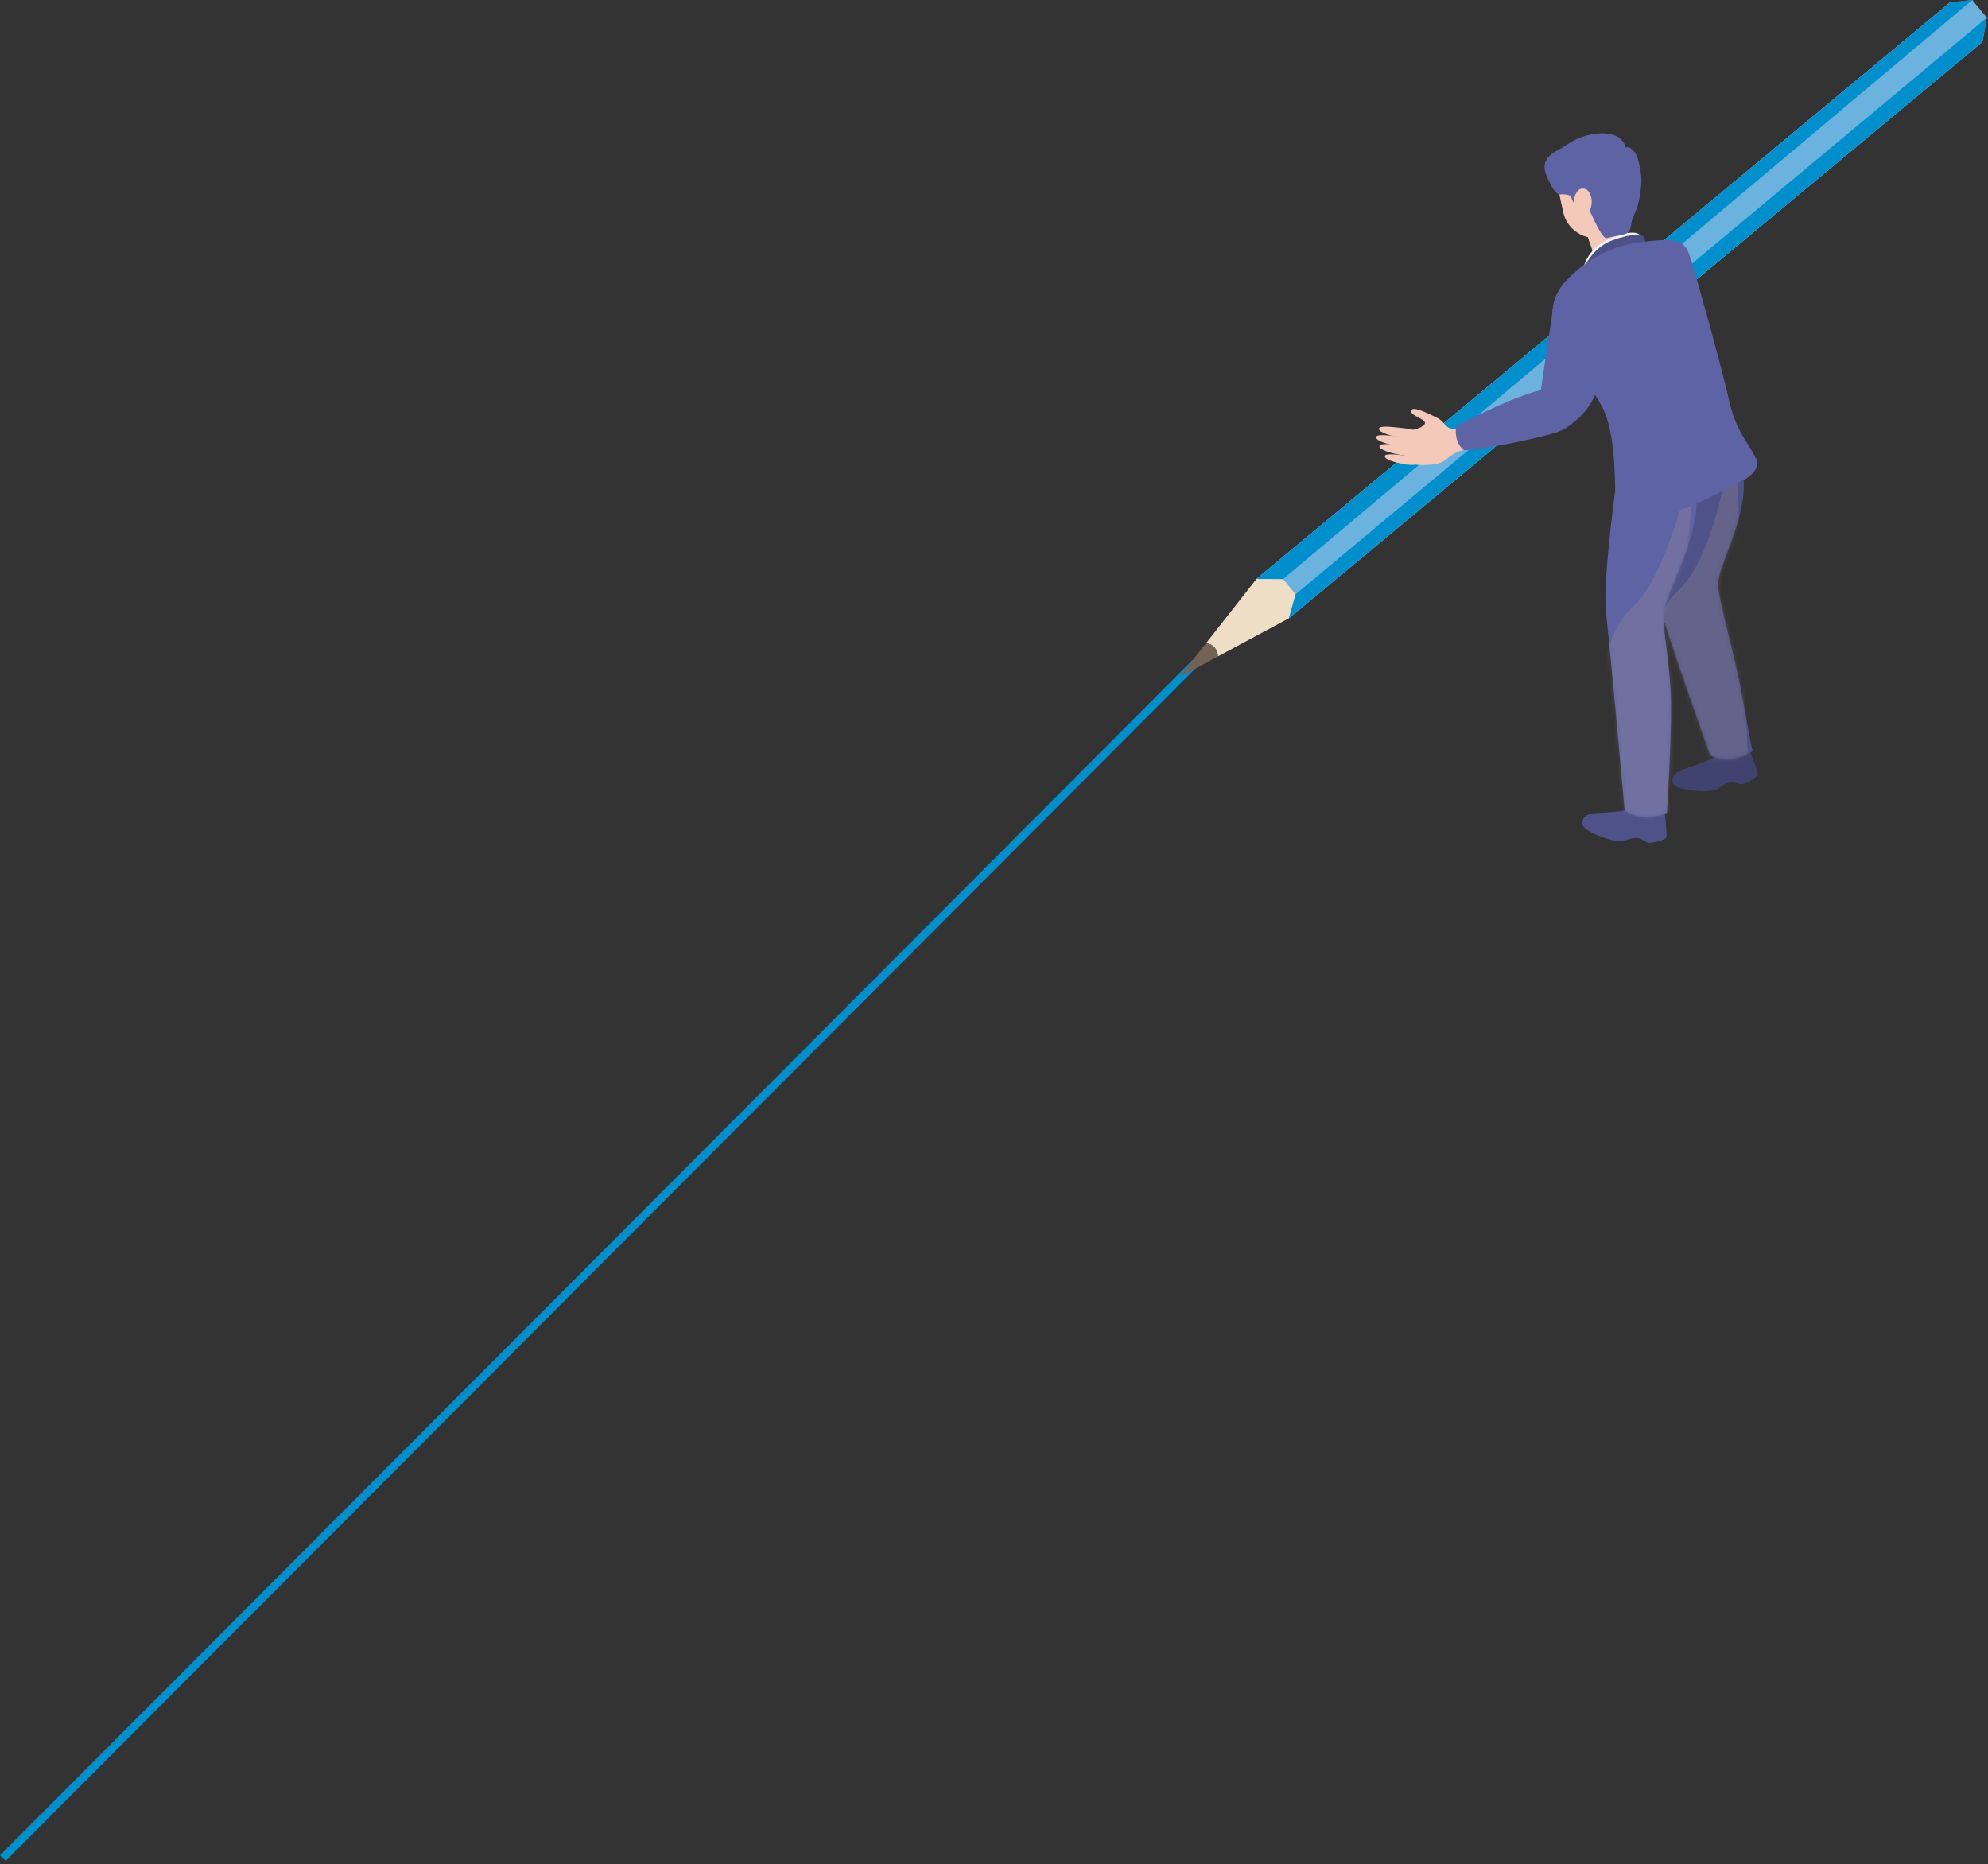 <svg width="497" height="466" viewBox="0 0 497 466" fill="none" xmlns="http://www.w3.org/2000/svg">
<rect x="0" y="0" width="497" height="466" fill="#333333" stroke="none"/>
<g clip-path="url(#clip0_1_29)">
<path d="M298.87 165.68L0.71 464.51" stroke="#008FCD" stroke-width="2" stroke-miterlimit="10"/>
<path d="M414 75.22C414 75.22 414.11 75.62 413.12 76.51C412.13 77.41 410.6 76.81 409.15 77.6C407.7 78.39 403.49 80.34 404.05 81.42C404.62 82.49 406.85 80.53 408.09 80.54C409.32 80.54 408.74 81.86 408.07 82.84C407.4 83.82 409.03 86.47 411.68 87.59C414.32 88.71 415.31 88.22 416.68 86.16C418.04 84.09 418.5 83.01 418.29 81.1C418.09 79.19 419.14 76.58 419.14 76.58L414 75.21V75.22Z" fill="#F4C9BA"/>
<path d="M408.35 82.72C408.35 82.72 406.52 84.46 405.11 86.2C403.7 87.94 402.46 89.3 402.87 89.81C403.28 90.32 403.72 90.14 404.69 89.26C405.66 88.38 409.52 84.46 409.52 84.46L408.36 82.72H408.35Z" fill="#F4C9BA"/>
<path d="M409.29 85.29C409.29 85.29 407.63 87.19 406.39 89.06C405.14 90.93 404.04 92.39 404.5 92.87C404.96 93.35 405.37 93.12 406.26 92.15C407.14 91.18 410.62 86.92 410.62 86.92L409.3 85.3L409.29 85.29Z" fill="#F4C9BA"/>
<path d="M411.28 86.53C411.28 86.53 409.81 88.58 408.75 90.56C407.69 92.54 406.73 94.1 407.23 94.53C407.73 94.96 408.12 94.7 408.91 93.65C409.69 92.6 412.75 88.02 412.75 88.02L411.28 86.53Z" fill="#F4C9BA"/>
<path d="M414.66 84.99C414.66 84.99 413.52 87.24 412.76 89.35C412.01 91.47 411.3 93.15 411.85 93.5C412.41 93.85 412.76 93.53 413.38 92.38C414 91.23 416.33 86.24 416.33 86.24L414.65 84.99H414.66Z" fill="#F4C9BA"/>
<path d="M301.54 160.76C302.45 160.93 303.2 161.33 303.72 161.96C304.2 162.54 304.44 163.28 304.47 164.11L322.22 154.57L495.61 10.47L487.49 0.64L314.11 144.74L301.54 160.77V160.76Z" fill="#EFDEC6"/>
<path d="M301.54 160.76L294.86 169.28L304.48 164.11C304.44 163.28 304.21 162.54 303.73 161.96C303.21 161.33 302.45 160.93 301.55 160.76H301.54Z" fill="#736357"/>
<path d="M322.23 154.57L323.91 148.56L320.78 144.76L314.11 144.73L487.49 0.63L493.06 0L496.71 4.42L495.61 10.47L322.23 154.57Z" fill="#6BB2DE"/>
<path d="M314.11 144.73L320.78 144.76L493.06 0L487.49 0.63L314.11 144.73Z" fill="#008FCD"/>
<path d="M323.91 148.56L322.23 154.57L495.61 10.47L496.71 4.42L323.91 148.56Z" fill="#008FCD"/>
<path d="M364.36 107.04C364.36 107.04 364.1 107.39 362.71 107.11C361.32 106.83 360.87 105.16 359.27 104.44C357.68 103.71 353.37 101.38 352.82 102.54C352.27 103.7 355.34 104.35 356.12 105.4C356.9 106.45 353.93 107.45 352.67 107.51C351.42 107.57 351.69 109.95 352.41 112.9C353.13 115.85 352.59 116.45 356.78 116.23C359.39 116.09 360.59 115.78 362.08 114.4C363.57 113.02 366.45 112.27 366.45 112.27L364.36 107.05V107.04Z" fill="#F4C9BA"/>
<path d="M349.38 111.51C349.38 111.51 353.08 112.2 353.66 111.1C354.23 110 352.05 109.32 350.45 109.19C348.85 109.06 344.08 108.29 344.03 109.28C343.98 110.27 347.2 111.13 349.39 111.5L349.38 111.51Z" fill="#F4C9BA"/>
<path d="M350.09 109.39C350.09 109.39 353.79 110.08 354.37 108.98C354.94 107.88 352.76 107.2 351.16 107.07C349.57 106.94 344.79 106.17 344.74 107.16C344.69 108.15 347.91 109.01 350.1 109.38L350.09 109.39Z" fill="#F4C9BA"/>
<path d="M350.2 113.75C350.2 113.75 353.9 114.44 354.48 113.34C355.06 112.24 352.87 111.56 351.27 111.43C349.68 111.3 344.9 110.53 344.85 111.52C344.8 112.51 348.02 113.37 350.21 113.74L350.2 113.75Z" fill="#F4C9BA"/>
<path d="M351 116.03C351 116.03 354.32 116.65 354.83 115.66C355.34 114.68 353.38 114.07 351.95 113.95C350.52 113.83 346.24 113.14 346.19 114.03C346.14 114.92 349.03 115.69 350.99 116.02L351 116.03Z" fill="#F4C9BA"/>
<path d="M415.11 198.83C415.11 198.83 416.07 201.59 416.16 202.88C416.25 204.17 416.76 208.28 416.66 209.14C416.56 210 413.9 210.59 412.62 210.71C411.34 210.83 410.62 209.58 409.44 209.5C408.75 209.45 407.43 209.57 406.62 210.02C404.6 211.14 398.47 208.78 396.46 207.26C394.45 205.74 396.09 203.56 398.26 203.32C400.14 203.12 406.56 203.1 408.28 201.88C410 200.65 409.5 197.8 409.5 197.8L415.13 198.83H415.11Z" fill="#4E5289"/>
<path d="M396.35 57.35L399.13 65.72C399.13 65.72 402.46 66.05 405.5 65.04C407.18 64.48 408.26 62.54 408.26 62.54L405.67 54.25L396.36 57.34L396.35 57.35Z" fill="#F4C9BA"/>
<g style="mix-blend-mode:multiply">
<path d="M397.61 61.15C397.61 61.15 399.97 62.88 403.15 61.73C406.34 60.58 406.85 58.08 406.85 58.08L405.65 54.25L396.34 57.34L397.6 61.15H397.61Z" fill="#F4C9BA"/>
</g>
<path d="M395.78 67.18C395.78 67.18 396.64 62.42 401.69 60.04C406.74 57.66 409.58 57.8 410.16 59.01C410.74 60.22 410.46 63.27 410.46 63.27L395.78 67.18Z" fill="#F2F2F2"/>
<path d="M390.4 51.17C390.4 51.17 393.66 57.9 396.57 57.41L395.7 50.77L390.4 51.17Z" fill="#5D63A4"/>
<path d="M395.33 68.31C395.33 68.31 397.54 62.11 402.94 60.13C408.34 58.15 410.6 58.61 410.91 59.17C411.22 59.73 411.98 62.39 411.98 62.39L395.34 68.32L395.33 68.31Z" fill="#4C5186"/>
<path d="M435.28 183.81C435.28 183.81 436.92 186.23 437.35 187.44C437.78 188.65 439.34 192.5 439.47 193.35C439.6 194.2 437.18 195.48 435.98 195.93C434.78 196.38 433.75 195.36 432.59 195.6C431.91 195.74 430.66 196.19 430 196.84C428.35 198.45 421.81 197.78 419.47 196.84C417.13 195.9 418.15 193.36 420.17 192.57C421.93 191.88 428.12 190.19 429.46 188.56C430.8 186.93 429.57 184.31 429.57 184.31L435.28 183.83V183.81Z" fill="#404270"/>
<path d="M429.29 106.53C429.29 106.53 434.56 109.07 435.83 119.13C437.1 129.19 429.12 141.98 429.52 146.52C429.92 151.06 433.86 164.47 435.53 173.96C437.21 183.45 438.14 187.77 438.14 187.77C438.14 187.77 433.01 191.49 427.58 188.87C427.58 188.87 417.37 160.3 414.71 151.01C412.05 141.72 417.61 110.04 417.61 110.04L429.28 106.53H429.29Z" fill="#4E5289"/>
<mask id="mask0_1_29" style="mask-type:luminance" maskUnits="userSpaceOnUse" x="413" y="106" width="26" height="84">
<path d="M429.29 106.53C429.29 106.53 434.56 109.07 435.83 119.13C437.1 129.19 429.12 141.98 429.52 146.52C429.92 151.06 433.86 164.47 435.53 173.96C437.21 183.45 438.14 187.77 438.14 187.77C438.14 187.77 433.01 191.49 427.58 188.87C427.58 188.87 417.37 160.3 414.71 151.01C412.05 141.72 417.61 110.04 417.61 110.04L429.28 106.53H429.29Z" fill="white"/>
</mask>
<g mask="url(#mask0_1_29)">
<g style="mix-blend-mode:multiply" opacity="0.22">
<path d="M433.79 104.38C433.79 104.38 430.24 137.99 419.64 147.53C409.04 157.07 413.93 182 413.93 182L419.65 201.29L437.13 194.53L433.8 104.38H433.79Z" fill="#BC9F90"/>
</g>
</g>
<path d="M421.87 109.87C421.87 109.87 424.48 116.07 424.12 126.21C423.75 136.35 416.3 148.55 415.96 153.1C415.62 157.65 417.62 166.03 417.75 175.67C417.88 185.31 416.75 203.16 416.75 203.16C416.75 203.16 411.09 206.01 406.16 202.54C406.16 202.54 402.64 163 401.52 153.39C400.4 143.79 405.42 111.04 405.42 111.04L421.87 109.87Z" fill="#5D63A4"/>
<mask id="mask1_1_29" style="mask-type:luminance" maskUnits="userSpaceOnUse" x="401" y="109" width="24" height="96">
<path d="M421.87 109.87C421.87 109.87 424.48 116.07 424.12 126.21C423.75 136.35 416.3 148.55 415.96 153.1C415.62 157.65 417.62 166.03 417.75 175.67C417.88 185.31 416.75 203.16 416.75 203.16C416.75 203.16 411.09 206.01 406.16 202.54C406.16 202.54 402.64 163 401.52 153.39C400.4 143.79 405.42 111.04 405.42 111.04L421.87 109.87Z" fill="white"/>
</mask>
<g mask="url(#mask1_1_29)">
<g style="mix-blend-mode:multiply" opacity="0.22">
<path d="M423.54 114.03C423.54 114.03 417.32 143.55 408.3 151.56C399.28 159.56 398.52 182.03 398.52 182.03L400.24 211.05L417.11 214.07L423.54 114.03Z" fill="#BC9F90"/>
</g>
</g>
<mask id="mask2_1_29" style="mask-type:luminance" maskUnits="userSpaceOnUse" x="390" y="60" width="44" height="57">
<path d="M403.16 62.29C396.53 64.49 391.35 69.62 390.19 76.57C389.03 83.52 398.99 92.78 401.25 98.62C403.51 104.46 404.64 110.04 405.11 113.8C405.58 117.56 414.79 117.57 421.38 115.38C427.97 113.19 433.52 107.3 433.54 104.42C433.56 101.54 429.57 99.29 427.99 91.96C426.41 84.63 423.84 70.21 422.6 66.16C421.36 62.11 417.59 57.5 403.16 62.29Z" fill="white"/>
</mask>
<g mask="url(#mask2_1_29)">
<g style="mix-blend-mode:multiply" opacity="0.32">
<path d="M388.72 72.36C388.72 72.36 393.9 85.21 401.52 92.41C409.14 99.61 406.56 106.75 410.44 110.59C414.32 114.43 428.71 111.14 438.28 107.24L422.23 120.47L401.7 126.23L388.98 93.38L382.69 74.46L388.73 72.35L388.72 72.36Z" fill="#DCDCDC"/>
</g>
</g>
<path d="M403.89 126.52C403.69 121.82 404.08 110.66 401.3 103.39C398.51 96.12 387.01 85.83 388.14 77.31C388.75 72.65 391.23 70.15 394.31 67.57C394.75 67.17 395.25 66.76 395.82 66.33C395.91 66.25 396.01 66.18 396.1 66.1C396.22 66 396.35 65.92 396.48 65.86C396.51 65.84 396.53 65.82 396.56 65.81C403.85 60.73 410.37 60.53 410.37 60.53C420.67 59.06 421.48 60.8 422.77 64.98C424.34 70.09 430.28 91.22 432.36 100.45C434.1 108.15 437.68 111.47 438.85 114.46L438.96 114.51C438.96 114.51 440.4 116.13 437.9 118.58C437.18 119.28 436.34 119.83 435.42 120.24C432.29 121.65 424.93 126.29 417.62 128.25C410.89 130.05 404.03 129.36 403.91 126.53L403.89 126.52Z" fill="#5D63A4"/>
<path d="M405.858 44.603C404.9 40.149 400.512 37.314 396.058 38.273C391.603 39.231 388.769 43.619 389.727 48.073L390.785 52.991C391.743 57.445 396.131 60.279 400.586 59.321C405.04 58.363 407.874 53.975 406.916 49.521L405.858 44.603Z" fill="#F4C9BA"/>
<path d="M388.53 75.33C388.53 75.33 389.59 69.73 397.97 72.82C406.35 75.91 399.94 96.22 398.74 98.83C394.38 108.32 383.67 111.24 384.84 100.6C385.38 95.71 387.59 81.86 388.53 75.34V75.33Z" fill="#5D63A4"/>
<path d="M408 55C407.67 56.89 407.7 58.18 405.84 58.64C404.94 58.87 402.26 59.32 401.77 59.51C400.49 60.02 397.74 53.18 397.29 52.37C395.67 49.42 391.6 48.33 390.18 48.62C388.76 48.91 387.21 45.35 386.61 43.87C385.04 40 387.72 38.47 389.96 37.25C392.2 36.03 393.74 34.42 397.64 33.65C405.79 32.04 406.41 36.92 406.41 36.92C406.41 36.92 407.04 36.13 408.69 38.05C409.31 38.77 410.05 41.26 410.33 44.25C410.52 46.27 409.88 49.82 409.33 51.77L408 55Z" fill="#5D63A4"/>
<path d="M394.46 46.38C394.46 46.38 393.83 48.63 393.63 49.38C393.43 50.13 393.5 50.94 393.5 50.94L391.9 47.32L394.46 46.37V46.38Z" fill="#5D63A4"/>
<path d="M393.64 49.32C393.64 49.32 394.18 46.56 396.34 47.26C398.5 47.97 398.92 53.97 394.71 54.27L393.64 49.32Z" fill="#F4C9BA"/>
<path d="M366.06 112.57C371.38 112.31 384.41 109.56 388.74 108.22C393.07 106.88 394.74 104.26 395.01 102.59C395.28 100.92 394.51 95.8 386.58 97.22C378.65 98.64 364.09 106.59 364.09 106.59C364.09 106.59 363.75 107.47 364.13 109.5C364.51 111.53 366.05 112.56 366.05 112.56L366.06 112.57Z" fill="#5D63A4"/>
</g>
<defs>
<clipPath id="clip0_1_29">
<rect width="496.71" height="465.22" fill="white"/>
</clipPath>
</defs>
</svg>

